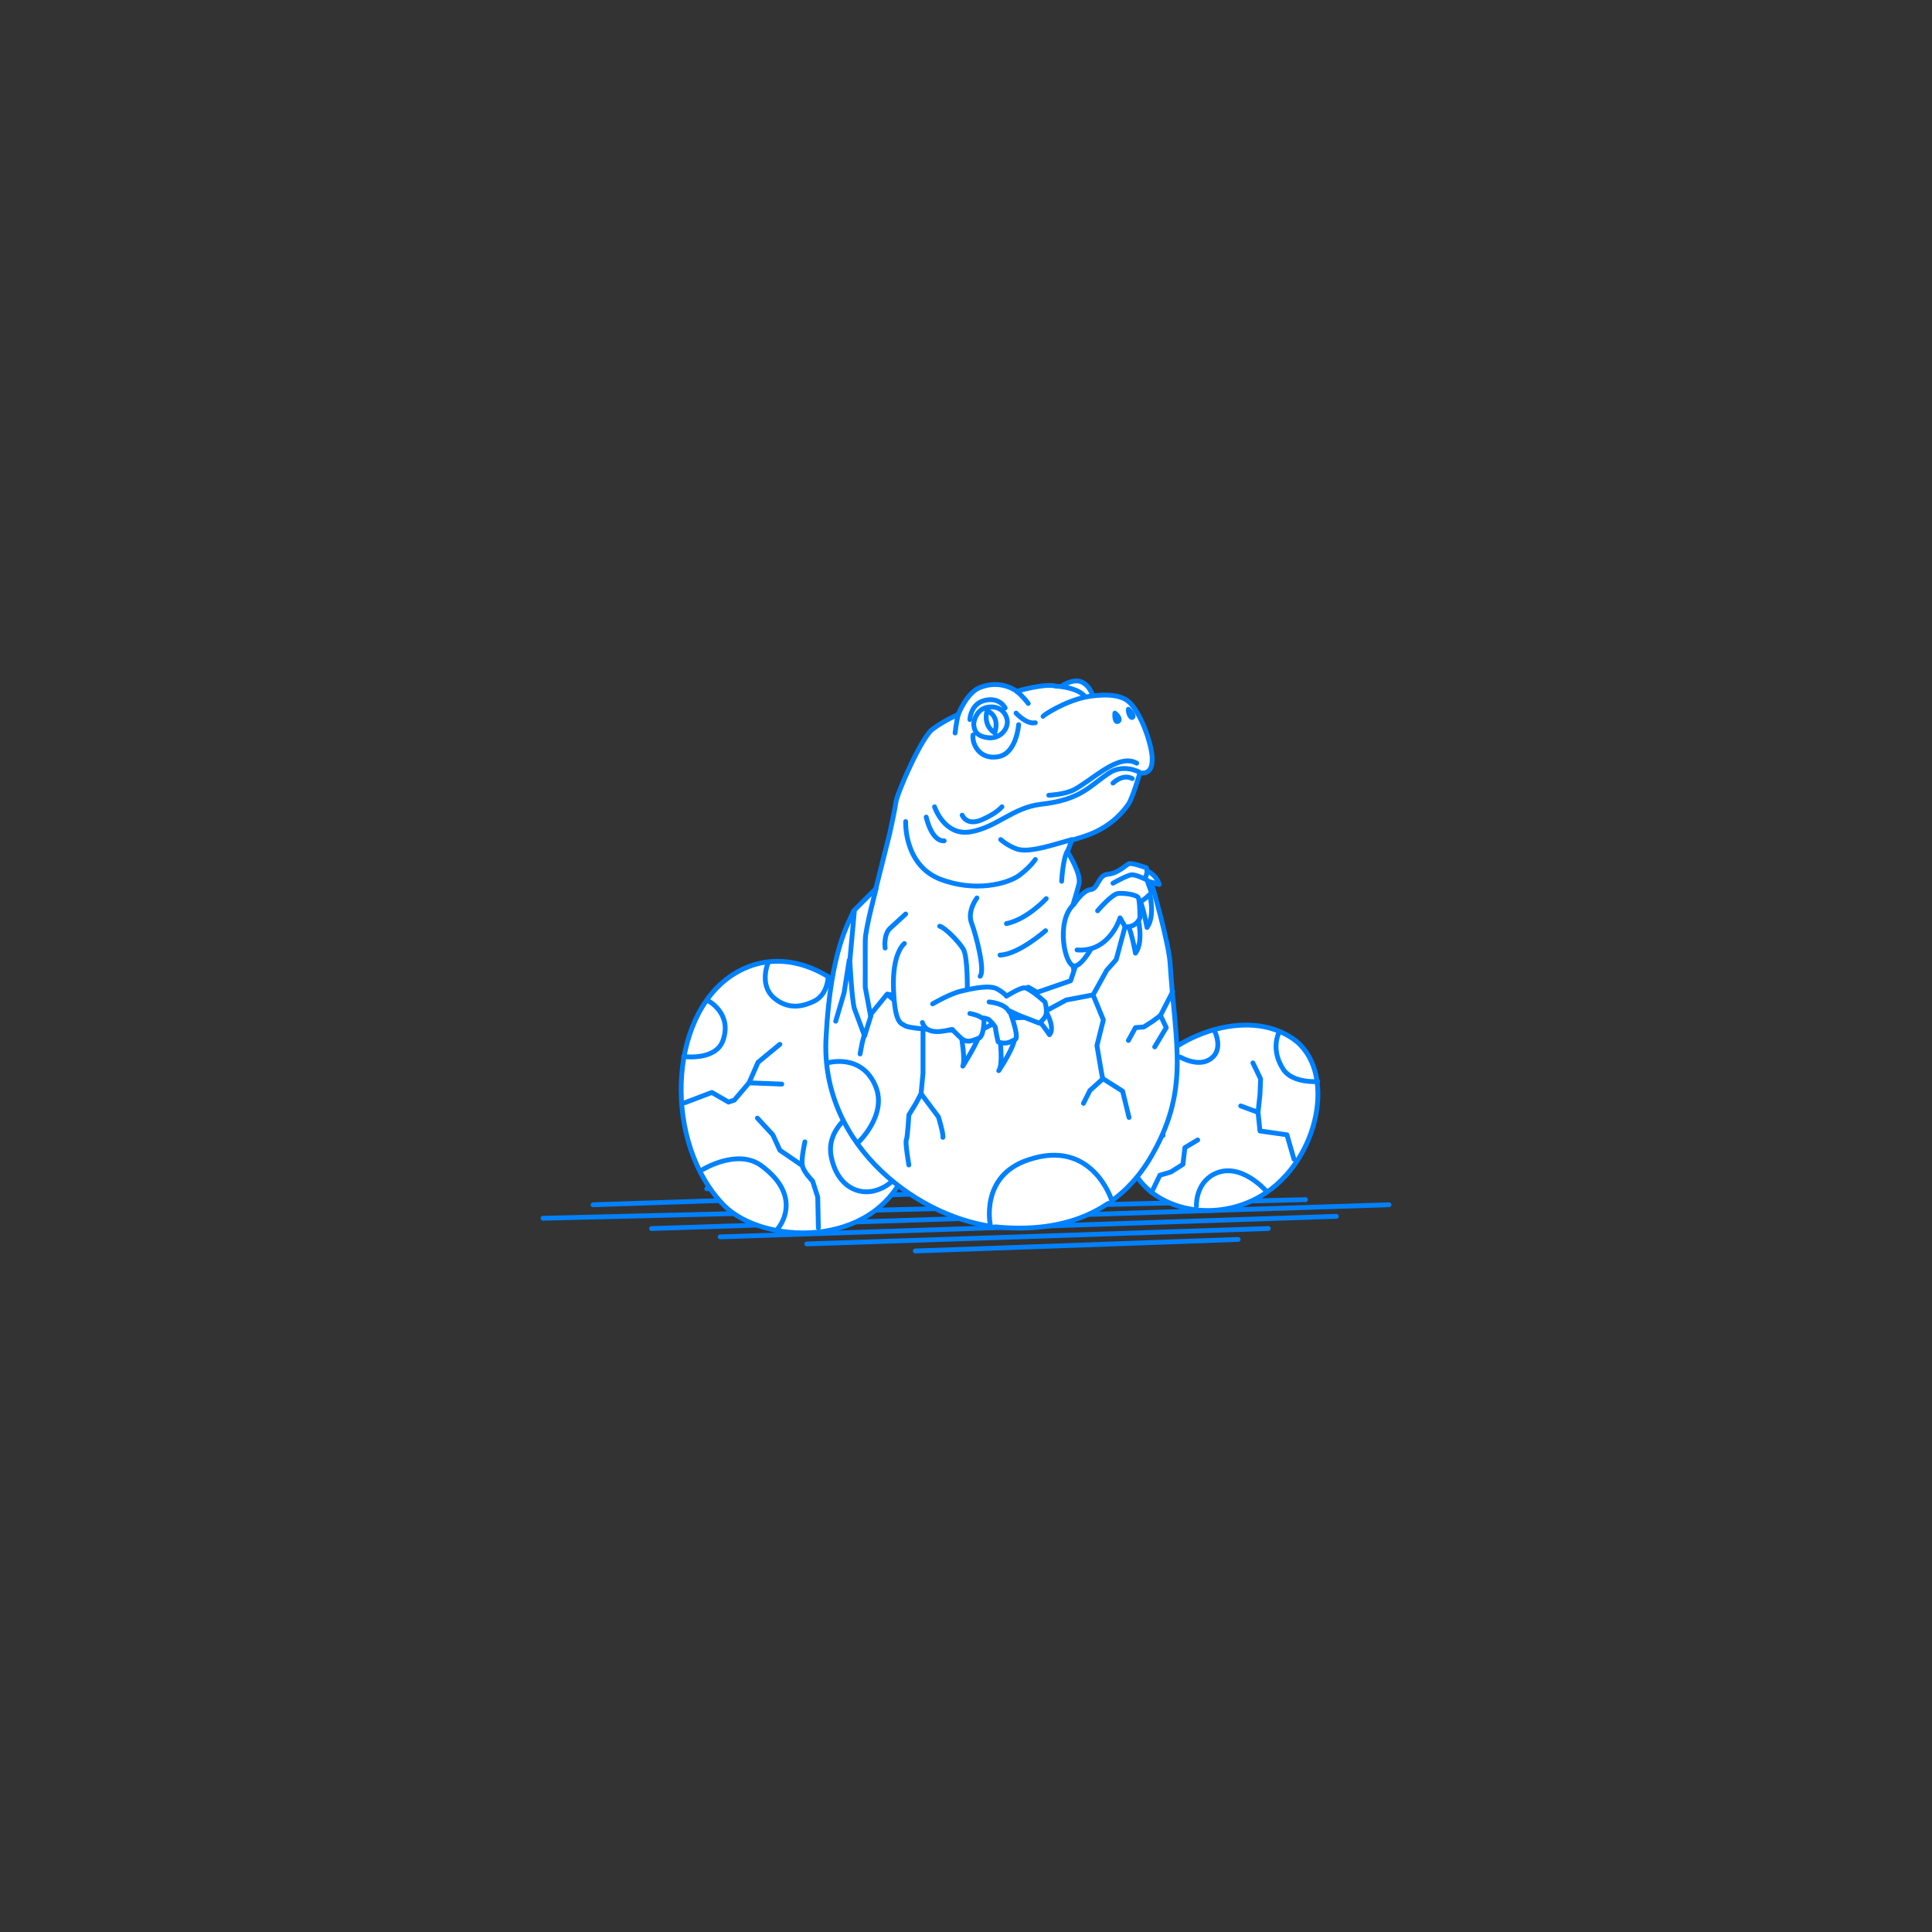 <?xml version="1.0" encoding="utf-8"?>
<!-- Generator: Adobe Illustrator 22.1.0, SVG Export Plug-In . SVG Version: 6.00 Build 0)  -->
<svg version="1.1" id="レイヤー_1" xmlns="http://www.w3.org/2000/svg" xmlns:xlink="http://www.w3.org/1999/xlink" x="0px"
	 y="0px" viewBox="0 0 301 301" style="enable-background:new 0 0 301 301;" xml:space="preserve">
<rect x="0" y="0" width="301" height="301" fill="#333333" stroke="none"/>
<style type="text/css">
	.st0{fill:none;}
	.st1{fill:#FFFFFF;stroke:#0081FF;stroke-width:0.75;stroke-linecap:round;stroke-linejoin:round;stroke-miterlimit:10;}
	.st2{fill:none;stroke:#0081FF;stroke-width:0.75;stroke-linecap:round;stroke-linejoin:round;stroke-miterlimit:10;}
</style>
<g id="guide">
</g>
<rect y="1" class="st0" width="300" height="300"/>
<g>
	<g>
		<line class="st1" x1="203.4" y1="186.9" x2="84.6" y2="189.8"/>
		<line class="st1" x1="164.3" y1="185.3" x2="92.4" y2="187.7"/>
		<line class="st1" x1="182" y1="182.7" x2="110.1" y2="185.2"/>
		<line class="st1" x1="216.4" y1="187.7" x2="101.5" y2="191.4"/>
		<line class="st1" x1="208.2" y1="189.5" x2="112.2" y2="192.7"/>
		<line class="st1" x1="197.6" y1="191.4" x2="125.7" y2="193.8"/>
		<line class="st1" x1="142.6" y1="194.9" x2="192.9" y2="193.1"/>
	</g>
	<g>
		<path class="st1" d="M178.8,167.3c3.7-5.7,15.3-10.5,22.6-5.5c7,4.8,4.2,19.1-4.9,24.5c-7.7,4.6-17.9,2-20.5-5.2
			C173.7,174.8,176.2,171.2,178.8,167.3z"/>
		<polyline class="st1" points="193.3,172.3 196,173.3 196.3,176.2 200.5,176.8 201.6,180.6 		"/>
		<polyline class="st1" points="195.2,165.6 196.4,168.1 196.3,170.5 196,173.3 		"/>
		<path class="st2" d="M199.2,161c0,0-1.3,2.6,0.8,5.7c1.5,2.1,5.3,1.8,5.3,1.8"/>
		<path class="st2" d="M189.3,160.8c0,0,1.3,2.7-0.6,4.1c-1.9,1.5-4.8-0.2-4.8-0.2"/>
		<path class="st2" d="M186.4,187.9c0,0-0.2-3.5,2.8-5c4.1-2,8.1,2.7,8.1,2.7"/>
		<polyline class="st2" points="186.6,177.6 184.6,178.8 184.3,181.4 182.4,182.6 180.7,183.1 179.4,185.8 		"/>
	</g>
	<g>
		<path class="st1" d="M133.7,156.1c-5.3-5.9-13-8.5-19.6-4.2c-10.1,6.6-10.7,26.3-1.3,35.9c5.9,6,23.3,7,28.4-5.6
			C146.2,169.6,139,161.9,133.7,156.1z"/>
		<polyline class="st2" points="106.7,171.8 110.9,170.2 113.5,171.7 114.4,171.4 116.7,168.7 121.8,168.9 		"/>
		<path class="st2" d="M109.5,182.2c0,0,5.4-3.3,9.1-0.6c6.8,5,2.6,9.8,2.6,9.8"/>
		<path class="st2" d="M110.3,155.9c0,0,3.9,2,2.3,6.3c-1.2,3.1-6.1,2.4-6.1,2.4"/>
		<path class="st2" d="M119.7,149.9c0,0-1.5,3.4,0.8,5.5c2.5,2.2,5,1.2,6.3,0.6c2.1-1,2.2-3.6,2.2-3.6"/>
		<path class="st2" d="M132.5,173.7c0,0-3.8,2.4-3,6.5c0.8,4.1,3.6,5.9,6.4,5.4c2.9-0.6,4-2.7,4-2.7"/>
		<polyline class="st2" points="121.5,162.7 118.1,165.5 116.7,168.7 		"/>
		<path class="st2" d="M125.4,177.9c0,0-0.6,2.6-0.4,3.7c0.2,1,1.6,2.4,1.6,2.4l0.8,2.5l0.1,4.8"/>
		<polyline class="st2" points="118,174.2 120.4,176.8 121.5,179.2 125,181.6 		"/>
	</g>
	<path class="st1" d="M164.5,107.5c0,0,2.3-1.9,3.9-1.3c1.6,0.6,2,2.7,2,2.7l-1.8,1"/>
	<path class="st1" d="M138.6,129.9c0,0,0.8-3.6,1-5s4-10.1,5.7-11.3c1.7-1.3,4-2.3,4-2.3s1.3-3.4,3.4-4.2c3.3-1.3,5.7,0.6,5.7,0.6
		s4.4-1.3,6.1-0.8c0,0,3.4,0.1,4.6,1.7c0,0,4.6-1,6.6,0.6c2,1.5,4,7.3,3.8,9.4c-0.1,2.3-1.9,1.8-1.9,1.8s-1.1,3.8-1.8,4.9
		c-3.1,4.4-7.4,5.1-8.8,5.6l-0.7,1.8c0,0,2.2,3.4,1.8,5c-0.4,1.7-1.7,5.5-1.8,6.7c-0.1,1.3,1.5,9.4,1.5,9.4l-5.5,2l-19.8,5.7l-8-2.1
		c0,0,0-13,0.5-15.1C135.5,142.2,138.6,129.9,138.6,129.9z"/>
	<path class="st2" d="M145.6,125.7c0,0,1.5,4.6,5.6,3.9c4.1-0.7,6.6-3.8,11-4.3c6.2-0.7,7.5-2.8,10.5-4.8c2.3-1.6,4.8-0.2,4.8-0.2"
		/>
	<path class="st2" d="M162.5,111.6c0.1-0.2,3.3-2.3,6.6-3"/>
	<path class="st2" d="M158.7,112.9c0,0-0.3,4.5-3.2,5c-2.9,0.5-4.1-2-3.9-3.4"/>
	<path class="st2" d="M151.1,112.1c0,0,0.1-2.5,2.4-3c2.3-0.5,3.1,1.2,3.1,1.2"/>
	<path class="st2" d="M148.8,114.2c0,0,0.2-1.8,0.5-2.9"/>
	<path class="st2" d="M151.7,112.9c0.1,0.7,0.2,1.7,2,2c2.1,0.4,3.5-1.4,3.2-2.8c-0.3-1.4-1.5-2.2-3.1-1.9S151.7,112.2,151.7,112.9z
		"/>
	<path class="st2" d="M158.3,111.1c0,0,1.6,1.8,3,1.5"/>
	<path class="st2" d="M160.2,109.6c0,0-0.8-1.1-1.8-1.9"/>
	<path class="st2" d="M141.1,128c0,0-0.3,6.6,5.2,8.9c5.5,2.2,10.8,0.8,12.6-0.6c1.8-1.4,2.4-2.4,2.4-2.4"/>
	<path class="st2" d="M155.9,130.8c0,0,1.1,1,2.6,1.5c2,0.6,5.9-0.8,8.5-1.5"/>
	<path class="st2" d="M153.8,110.7c0,0-0.8,2.2,1.2,3.5C154.9,114.2,156,111.8,153.8,110.7z"/>
	<path class="st2" d="M173.7,111.1c0,0,0.9,0.7,0.6,1.2C173.9,112.7,173.6,112.1,173.7,111.1z"/>
	<path class="st2" d="M175.8,110.5c0,0,0.9,0.8,0.7,1.2C176.2,112.1,175.7,111,175.8,110.5z"/>
	<path class="st2" d="M163.4,123.9c0,0,2.3-0.1,3.8-0.8c3.1-1.6,7-5.8,9.9-4.2"/>
	<path class="st2" d="M152.2,139.9c0,0-1.6,2.1-0.8,4c0.7,1.9,2.1,7.3,1.3,8.2"/>
	<path class="st2" d="M165.4,137.3c0,0,0.2-3.6,0.9-4.7"/>
	<path class="st2" d="M163,140c0,0-2.9,3.2-6.2,3.9"/>
	<path class="st2" d="M162.9,145c0,0-4.2,3.7-7.1,3.8"/>
	<polyline class="st2" points="138.3,154.9 142,155.5 144.4,157.5 145.8,160.2 	"/>
	<path class="st2" d="M183.3,162.9c0,0-3.9,0.6-5.6,4.9c-1.7,4.3,3.5,9.1,3.5,9.1"/>
	<path class="st2" d="M149.9,127c0.1,0.2,0.8,1.7,3.1,0.7s3.1-2,3.1-2"/>
	<path class="st2" d="M144.3,127.3c0,0,0.8,3.8,2.8,3.7"/>
	<path class="st1" d="M173.4,122c0,0,1.5-1.5,3-0.7"/>
	<g>
		<path class="st1" d="M136.5,138.4c0,0-1.7,6.4-1.7,8.1c0,1.7,0,7.3,0,7.3l0.8,4.3l2.6-3.2l4.2,3.5l1.4,1.8l3.5,0.3l3.9-3l5.2-1.8
			l3.8-1.9l1.4,0.8l5.2-1.8l1.7-5.1l2.3-1.8l1.6-2l3.9-2.2v-5.5l3,1c0,0,2.8,9.6,3,12.9c0.8,12.8,3.2,19.8-3.2,30.5
			c-4.2,6.9-11.5,11.6-23.4,10.6s-28-12.3-27-29.6c0.7-13.7,3.6-17.9,4.3-19.7L136.5,138.4z"/>
		<path class="st2" d="M146.9,177.2c0.1-0.6-0.7-3.2-0.7-3.2l-2.7-3.6"/>
		<path class="st2" d="M133.1,142l-0.7,7.7c0,0,0.3,5.9,0.7,7.4l1.6,4.3l1-3.2"/>
		<polyline class="st2" points="175.3,144.3 173.9,149.5 172.4,151.2 170.3,155 166.1,155.8 161.3,158.4 156.3,158.7 152.8,160.5 
			147.4,160.5 		"/>
		<path class="st2" d="M168.8,171.9l1-2l2-1.8c-0.1-0.4-0.9-5.2-0.9-5.2l1-4l-1.6-3.9"/>
		<polyline class="st2" points="175.9,174.1 174.9,170 171.9,168.1 		"/>
		<polyline class="st2" points="179.9,163.1 181.7,160.1 180.8,158.2 182.7,154.5 		"/>
		<path class="st2" d="M141.6,181.5c0,0-0.6-3.5-0.4-3.9s0.4-3.9,0.4-3.9l1.1-1.8l0.8-1.5l0.3-3.2v-7"/>
		<path class="st1" d="M154.3,190.9c0,0-1.7-7.7,5.9-10.2c10-3.4,13,6.3,13,6.3"/>
		<path class="st2" d="M128.9,165.6c0,0,5.3-1.6,7.5,3.6c1.9,4.5-2.7,8.8-2.7,8.8"/>
		<polyline class="st1" points="134,164.2 134.3,162.6 134.6,161.4 		"/>
		<polyline class="st2" points="130.2,159.1 131.5,154.7 132.3,149.6 		"/>
		<polyline class="st2" points="175.8,162.1 176.9,160.1 178.2,160 179.6,159.1 180.8,158.2 		"/>
	</g>
	<g>
		<path class="st1" d="M162.2,156.3c0,0,2.5,3.6,1.3,4.9c0,0-1.7-2.6-2.4-2.7L162.2,156.3z"/>
		<path class="st1" d="M155.8,162c0,0,0.5,3.9-0.2,4.8c0,0,2.7-4,2.5-5.4L155.8,162z"/>
		<path class="st1" d="M149.8,161.6c0,0,0.6,3.5,0.2,4.5c0,0,2.6-4.1,2.5-4.9L149.8,161.6z"/>
		<path class="st1" d="M140.9,147c0,0-1.9,1.4-1.7,7c0.2,5.6,1.2,5.4,1.8,5.8s4.2,0.6,4.2,0.6s1.8-0.1,2.5-0.8c0.7-0.8,3-5.2,3-5.2
			s0.1-5.2-0.6-6.5c-0.8-1.3-2.9-3.4-3.7-3.6"/>
		<g>
			<path class="st1" d="M145.3,156.4c0,0,2.7-1.6,4.5-2c1.7-0.4,4.4-1,5.6-0.3c1.2,0.7,1.4,1.1,1.4,1.1s1.9-1.2,2.7-1.3
				s3.3,2.2,3.3,2.2s0.3,0.9,0.2,1.8c-0.1,0.8-1.1,1.5-1.1,1.5l-3.1-1.2l-1.5-0.7c0,0,1.3,3.4,1,4.3c0,0-0.1,0.2-1.1,0.6
				c-1,0.3-1.7-0.1-1.7-0.1s-0.4-1.7-0.4-2.1s-1.1-1.4-1.1-1.4l-0.7-0.2c0,0,0.1,2.5-0.7,3.1c0,0-0.9,0.4-1.5,0.5s-1.2-0.3-1.2-0.3
				s-1.4-1.3-1.5-1.5c-0.1-0.2-3.9,1.4-4.7-1.1"/>
			<path class="st2" d="M154.1,156.1c0,0,2.5,0.2,3.1,1.5"/>
			<path class="st2" d="M151.1,157.9c0,0,1.2,0.2,1.9,0.7"/>
		</g>
	</g>
	<g>
		<path class="st1" d="M177.2,142.7c0,0,1.1,3.9-0.3,5.8c0,0-0.8-4.4-1.5-4.9L177.2,142.7z"/>
		<path class="st1" d="M179,138.7c0,0,1.1,3.9-0.3,5.8c0,0-0.8-4.4-1.5-4.9L179,138.7z"/>
		<path class="st1" d="M177.7,135.2c0,0,2.4,0.7,2.9,2.6c0,0-2.5-0.8-3.7-0.9L177.7,135.2z"/>
		<path class="st1" d="M167.3,140.9c0,0,1.4-2.2,2.6-2.3c1.2-0.1,1.2-2.3,2.7-2.4s2.8-1.4,3.2-1.6c0.4-0.3,2.8,0.6,2.8,0.6
			s0.5,1.2-0.8,2.2c-0.5,0.9-1.4,2.2-2.8,3.7c-1.2,1.2-3.4,3.6-3.4,3.6s-2.4,5.5-4.1,5.8C165.9,150.8,164.4,143.5,167.3,140.9z"/>
		<path class="st1" d="M173.4,137.6c0,0,2.3-1.3,2.9-1.3c0.6-0.1,2.4,0.8,2.4,0.8l0.7,2c0,0-1.5,1.5-2.1,1.5l-2.3-0.4l-1.7,1.2"/>
		<path class="st1" d="M171,141.9c0,0,2.2-2.6,3.2-2.7c1-0.1,2.8,0.2,3.1,0.6c0.3,0.3,0.3,3.2,0.3,3.2s-0.5,1.5-2.3,1.4l-0.8-1.4
			c0,0-1.6,5.4-6.7,5"/>
	</g>
	<path class="st1" d="M141.1,142.4c0,0-1.3,1.2-2.4,2.2s-0.8,3.1-0.8,3.1"/>
</g>
</svg>
